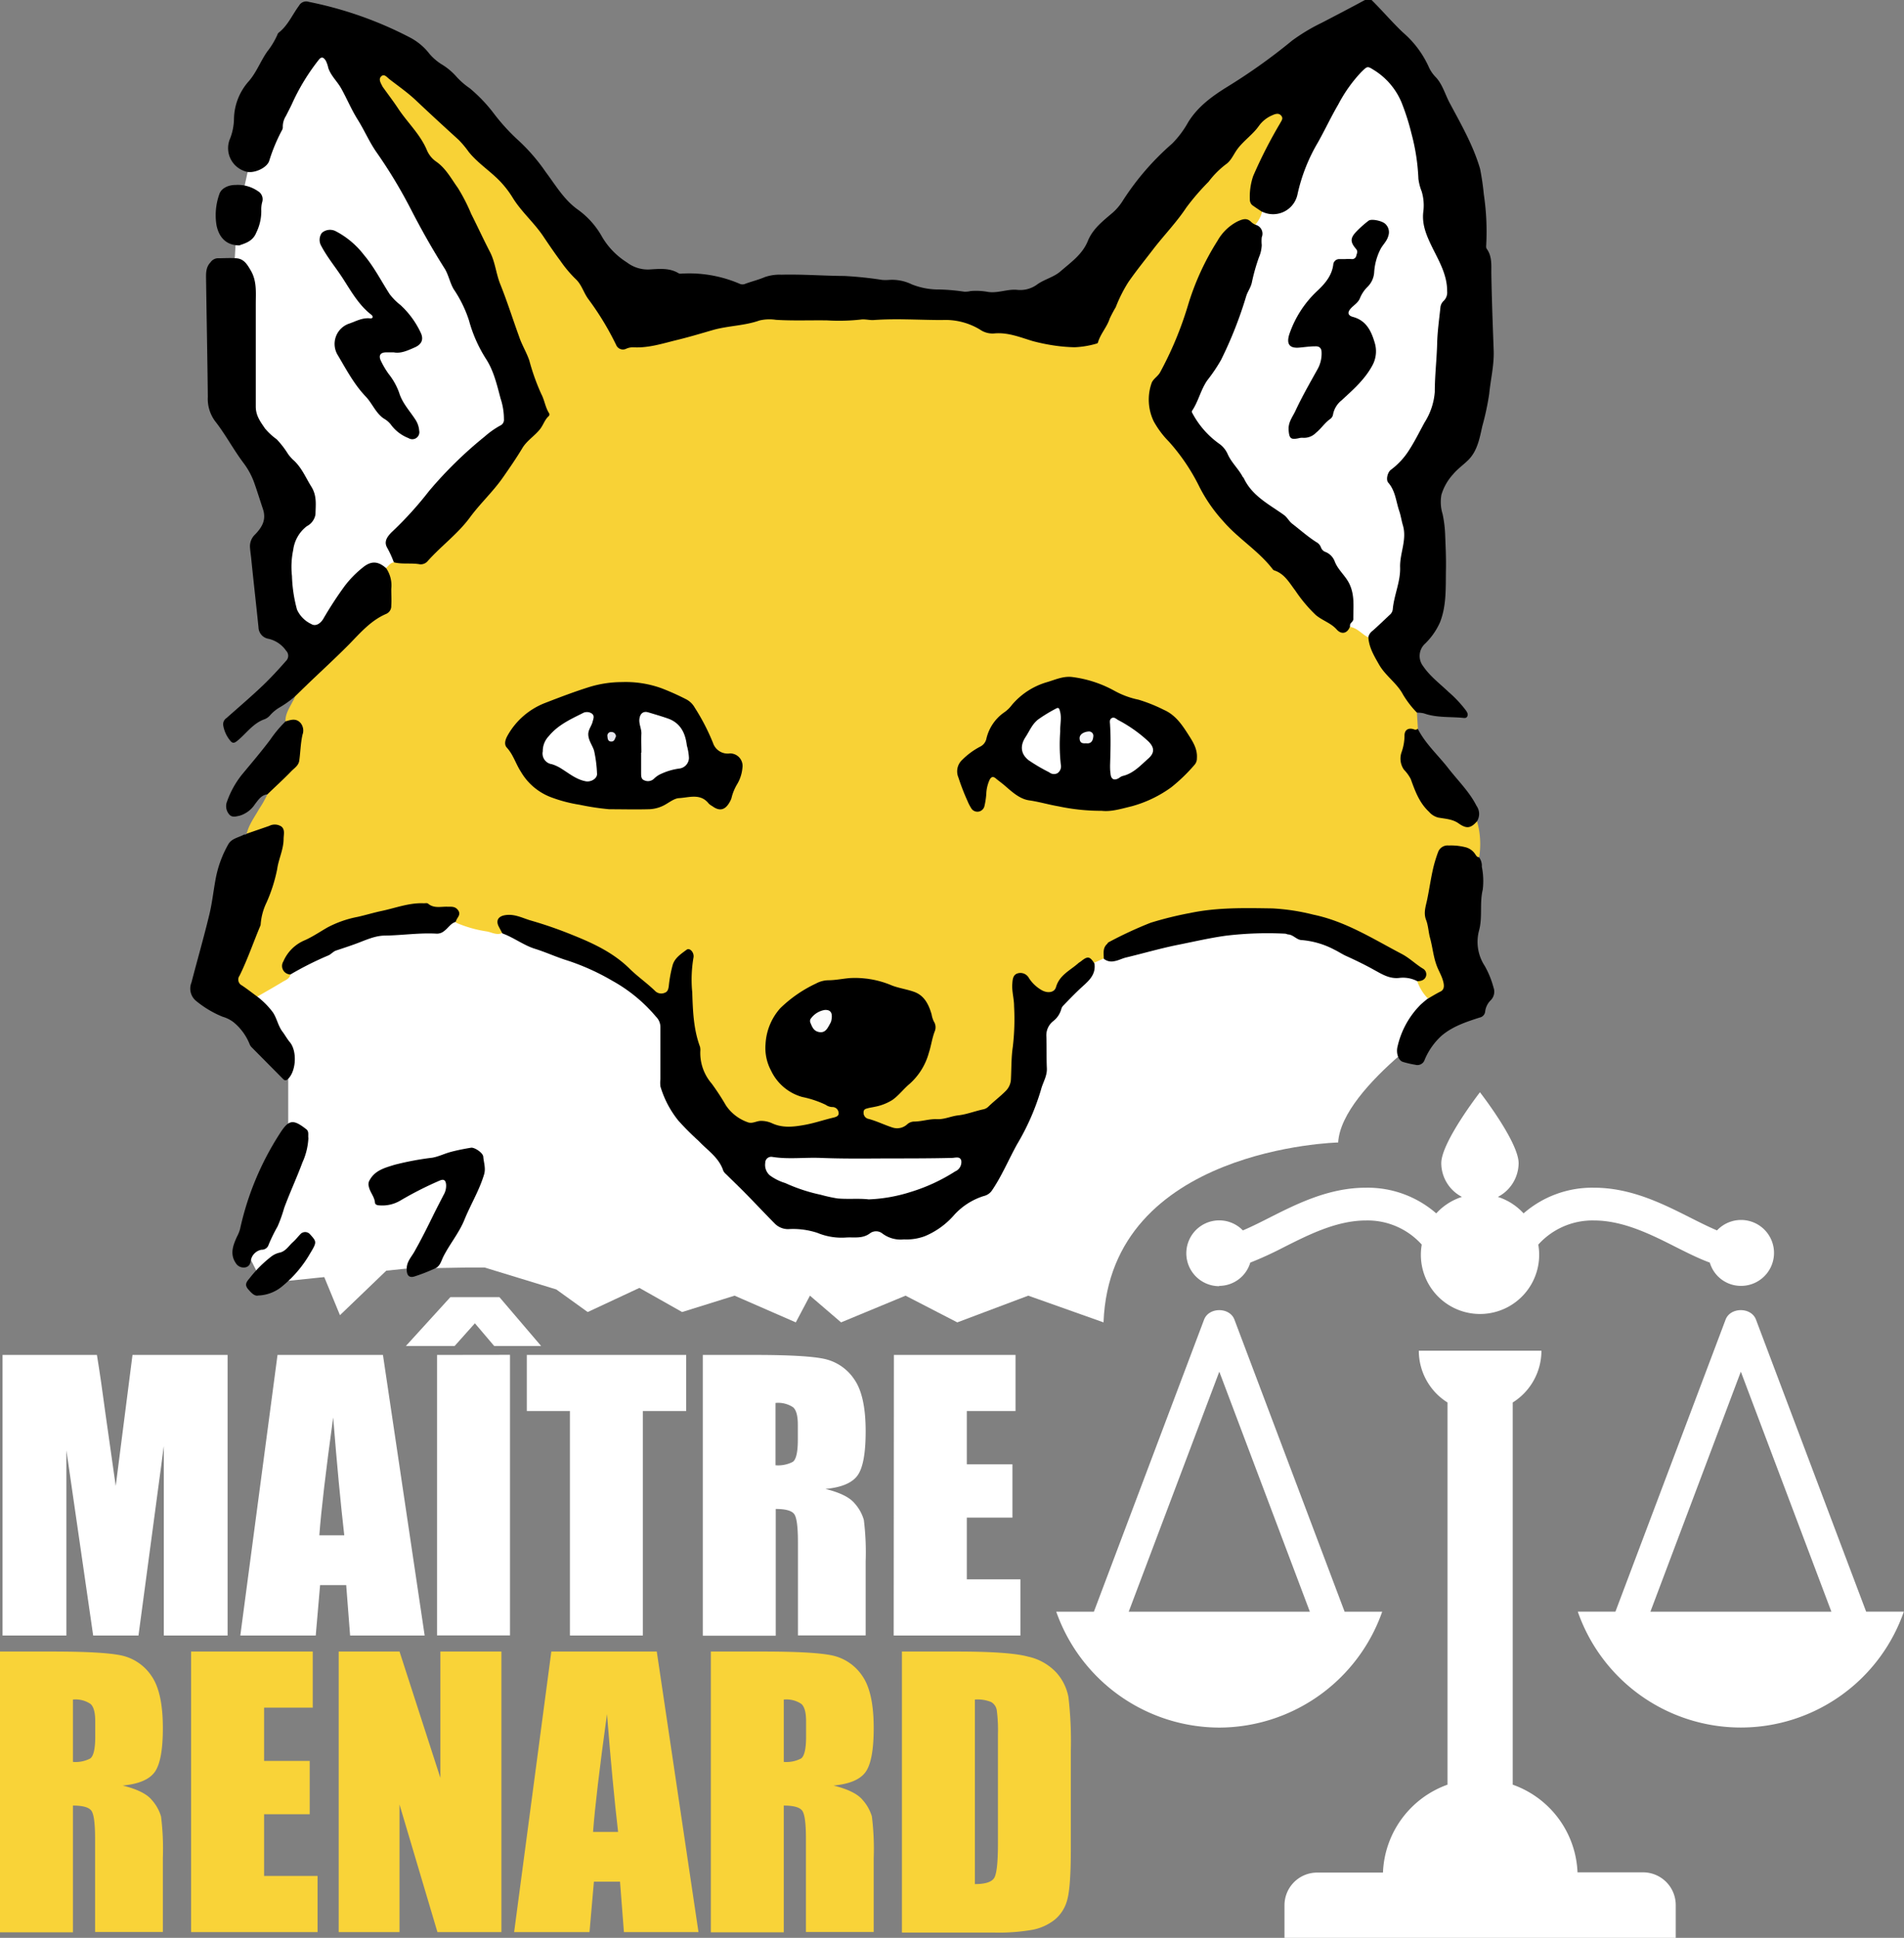 <svg xmlns="http://www.w3.org/2000/svg" viewBox="0 0 375.63 382.21"><rect x="0" y="0" width="375.63" height="382.21" fill="#808080" stroke="none"/><defs><style>.cls-1{fill:#fff;}.cls-2{fill:#f8d236;}.cls-3{fill:#fcfcfc;}.cls-4{fill:#f6f6f8;}.cls-5{fill:#e7e6ed;}.cls-6{fill:#f9d338;}</style></defs><g id="Calque_2" data-name="Calque 2"><g id="Calque_5" data-name="Calque 5"><path class="cls-1" d="M45,196.66l8.29,8.72,3.57,7.42v13.56l-3.57,9.3L51,243.05l-1.51,5.43,2.35,4.66,28.43-2.94L92,250h3.61l14.13,4.32,6.2,4.46,10.2-4.76,8.43,4.76,10.35-3.23L157,260.82l2.79-5.27,6.14,5.27,12.72-5.27,10.21,5.27,14-5.27,14.85,5.27C219,226.36,264,225.34,264,225.34c.65-11.23,24-26.15,24-26.15l-15.32-36.55L68.35,170.35Z"/></g><g id="Calque_6" data-name="Calque 6"><polyline class="cls-1" points="60.11 242.52 67.07 259.4 84.64 242.52 60.11 242.52"/></g><g id="Calque_0_Image" data-name="Calque 0 Image"><polygon class="cls-1" points="55.35 13.26 49.65 30.35 46.76 43.39 45.81 59.63 47.88 73.47 46.76 78.69 53.33 92.3 54.18 98.7 55.35 107.05 53.33 115.22 55.35 123.17 59.85 129.06 69.61 122.71 86.18 103.65 99.58 86.61 104.11 80.96 97.07 63.48 87.31 41.02 69.39 14.86 63.09 8.34 55.69 10.84 55.35 13.26"/><path d="M77.7,110.91a20.38,20.38,0,0,0-1.24-2.74c-.7-1.13-.41-2.09,1.09-3.47a70.56,70.56,0,0,0,7.1-7.86,80.42,80.42,0,0,1,11-10.76,16.77,16.77,0,0,1,3.16-2.21,1.22,1.22,0,0,0,.61-1.18,13,13,0,0,0-.67-4.11c-.71-2.67-1.33-5.39-2.83-7.73a27.48,27.48,0,0,1-3.4-7.66,24.38,24.38,0,0,0-3-6.13c-.74-1.23-1-2.75-1.74-4-2.4-3.78-4.6-7.68-6.65-11.65A96.73,96.73,0,0,0,74.3,30.06c-1.41-2-2.39-4.32-3.71-6.43s-2.14-4.16-3.29-6.21c-.77-1.37-2-2.45-2.53-4A6.18,6.18,0,0,0,64.29,12c-.52-.81-.9-.87-1.47-.12a41.71,41.71,0,0,0-5,8.13c-.44,1-.94,1.92-1.42,2.88A3.9,3.9,0,0,0,55.79,25a1.12,1.12,0,0,1-.13.62,34.41,34.41,0,0,0-2.54,6.08c-.46,1.5-3.24,2.66-4.72,2.1a4.78,4.78,0,0,1-3-6.49,11.22,11.22,0,0,0,.76-3.79A11.44,11.44,0,0,1,49.1,16c1.54-1.79,2.33-4,3.63-5.84a15.47,15.47,0,0,0,2-3.32A.76.76,0,0,1,55,6.43C56.82,5,57.67,2.89,59,1.11A1.61,1.61,0,0,1,60.93.37a74.65,74.65,0,0,1,19.9,7,11.74,11.74,0,0,1,3.94,3.3,10.53,10.53,0,0,0,2.56,2.14,12.46,12.46,0,0,1,2.76,2.36,14.75,14.75,0,0,0,2.6,2.25,30.39,30.39,0,0,1,4.84,5.1,39.52,39.52,0,0,0,4.84,5.26,36.68,36.68,0,0,1,5.3,6.16c1.94,2.58,3.58,5.43,6.27,7.36a16.4,16.4,0,0,1,4.86,5.45,14.82,14.82,0,0,0,4.87,5,6.8,6.8,0,0,0,4.44,1.4c1.95-.12,4-.35,5.79.76a.93.93,0,0,0,.53.06,25.17,25.17,0,0,1,11.49,2,1.35,1.35,0,0,0,1.13,0c1.27-.47,2.59-.78,3.84-1.32a8.9,8.9,0,0,1,3.29-.47c4.13-.11,8.25.23,12.38.25a73.44,73.44,0,0,1,7.49.78,9.41,9.41,0,0,0,1.3,0,8.91,8.91,0,0,1,4.56.89,14.29,14.29,0,0,0,5.45,1,39.54,39.54,0,0,1,4.84.43,4.31,4.31,0,0,0,1.27-.12,13,13,0,0,1,3.46.17c1.95.29,3.84-.6,5.75-.41a5.62,5.62,0,0,0,4-1.11c1.43-1,3.2-1.38,4.55-2.55,2.05-1.78,4.32-3.33,5.39-6,1-2.43,3-3.94,4.93-5.59a10.6,10.6,0,0,0,2-2.4,52.51,52.51,0,0,1,9.69-11.19,19.18,19.18,0,0,0,3.17-4.23c1.86-3,4.55-5,7.51-6.85a114.3,114.3,0,0,0,13-9.25,37.33,37.33,0,0,1,5.89-3.53C263.63,3,266.47,1.53,269.28,0h1.31c2.1,2.07,4,4.32,6.15,6.37a19.56,19.56,0,0,1,5.18,6.94,7,7,0,0,0,1.42,2c1.29,1.45,1.77,3.34,2.66,5,2.25,4.21,4.65,8.37,6,13a50.39,50.39,0,0,1,.73,5,49.52,49.52,0,0,1,.49,9.74c0,.32-.09.74.07,1,1.13,1.53.9,3.33.93,5,.08,5,.28,10.07.46,15.1.1,2.86-.6,5.67-.88,8.5a52.16,52.16,0,0,1-1.36,6.39c-.52,2.29-.93,4.81-2.72,6.64-1,1-2.18,1.8-3.08,2.9a10.43,10.43,0,0,0-2.27,4,8,8,0,0,0,.23,3.8,23.64,23.64,0,0,1,.51,4.18c.09,2.28.2,4.58.15,6.85-.06,3.46.14,7-1.17,10.33a13.53,13.53,0,0,1-2.94,4.21,3.28,3.28,0,0,0-.38,4.45c1.36,2,3.27,3.42,5,5.07a23.85,23.85,0,0,1,3.41,3.62c.25.37.51.73.3,1.19s-.7.32-1.06.29c-2.51-.22-5.07,0-7.5-.87a5.84,5.84,0,0,0-1.4-.14,7.06,7.06,0,0,1-2.38-2.48,50.29,50.29,0,0,0-4.17-5.25c-1.73-2.08-3.21-4.38-3.3-7.26.22-1.29,1.42-1.77,2.17-2.63a10.22,10.22,0,0,1,1.28-1.17,4,4,0,0,0,1.55-3.21,6.86,6.86,0,0,1,.42-1.79c.79-2.92.65-6,1.33-8.89.84-3.59-.76-6.75-1.54-10.05a7.61,7.61,0,0,0-1.17-2.56,2.2,2.2,0,0,1,.59-3.05,17.43,17.43,0,0,0,4.23-5c.84-1.6,1.73-3.18,2.55-4.8a13.26,13.26,0,0,0,1.64-6.68c-.14-3.16.55-6.27.59-9.42A29.33,29.33,0,0,1,283.8,61a2.93,2.93,0,0,1,.44-1.43c1.46-1.74,1-3.66.31-5.44a56.48,56.48,0,0,0-3.63-7.91,3.36,3.36,0,0,1-.38-1.9,24,24,0,0,0-.85-8.07,17.68,17.68,0,0,1-.58-4.3c-.25-3.9-1.55-7.53-2.78-11.15a13.12,13.12,0,0,0-6.09-7.14c-.57-.32-.84,0-1.2.34a31.67,31.67,0,0,0-5.25,7.42c-1.8,3.23-3.31,6.61-5.11,9.84a24.35,24.35,0,0,0-2.27,6.67,5.56,5.56,0,0,1-4,4.52,5.23,5.23,0,0,1-3.39-.4c-.1,0-.18-.13-.28-.17-2.44-1-2.59-2.91-2.29-5.11a11.22,11.22,0,0,1,1.16-3.71c1.54-2.93,2.93-5.93,4.63-8.76.24-.4.61-.82.19-1.28s-.87-.16-1.31,0a5.16,5.16,0,0,0-2.49,2c-1.12,1.65-2.89,2.75-4.07,4.37-.28.38-.61.72-.86,1.12a9.71,9.71,0,0,1-2.53,2.81A12.69,12.69,0,0,0,238.69,36q-2,2.5-4.22,4.84a3.9,3.9,0,0,0-.52.69A21.25,21.25,0,0,1,231,45.25c-1.56,1.58-2.61,3.59-4.12,5.2a42.82,42.82,0,0,0-5.13,7.13c-.5.82-.66,1.77-1.11,2.59-1.29,2.39-2.42,4.86-3.82,7.2a1.75,1.75,0,0,1-1,.76,14.73,14.73,0,0,1-6.46.47,31.25,31.25,0,0,1-8.66-2,9.17,9.17,0,0,0-4-.52,6.88,6.88,0,0,1-4-1.08,12,12,0,0,0-6.15-1.53,50.79,50.79,0,0,1-8.36-.39,2.66,2.66,0,0,0-1,.08,10.36,10.36,0,0,1-1.83.27c-3.32-.11-6.65,0-10,0-1.19,0-2.38.11-3.58.1-3.4-.05-6.81,0-10.22-.07-1.65,0-3.12.64-4.7.8-5.08.5-9.89,2.16-14.78,3.46a19.16,19.16,0,0,1-6.3,1,5.23,5.23,0,0,0-2.14.28,1.71,1.71,0,0,1-2.36-1c-1.69-3.21-3.83-6.16-5.66-9.27-1.73-2.94-4.17-5.26-6-8.08a50.9,50.9,0,0,0-5.8-7.74c-2-2.11-3.26-4.79-5.32-6.86a37.37,37.37,0,0,0-3.29-3c-2.2-1.71-3.66-4.13-5.73-5.95s-4-4-6.3-5.66c-1.22-.88-2.12-2.18-3.33-3.12s-2.36-1.8-3.56-2.68c-.24-.18-.56-.47-.87-.2s-.13.61,0,.92a4,4,0,0,0,.68,1.24c2,2.65,3.82,5.47,6,8a15,15,0,0,1,2,3.12A7.89,7.89,0,0,0,86,31.38a26.14,26.14,0,0,1,6.67,9.53c1.22,2.68,2.58,5.28,3.79,8A13.37,13.37,0,0,1,98,53.25c.12,1.26.89,2.36,1.27,3.57,1,3.17,2.18,6.31,3.41,9.41.89,2.25,2,4.41,2.71,6.75.79,2.72,2,5.27,3,7.93a1.79,1.79,0,0,1-.08,1.58,17.85,17.85,0,0,1-3.81,4.71,4.71,4.71,0,0,0-1,1.1c-1.14,1.9-2.5,3.64-3.62,5.55a24.37,24.37,0,0,1-3,3.68c-2.82,3.22-5.21,6.8-8.44,9.66a29.23,29.23,0,0,0-3.42,3.35,3,3,0,0,1-3.06,1,9.47,9.47,0,0,0-2.71-.09A1.41,1.41,0,0,1,77.7,110.91Z"/><path class="cls-2" d="M77.7,110.91c1.69.43,3.43.08,5.14.39a1.79,1.79,0,0,0,1.55-.65c2.68-3,5.93-5.36,8.3-8.57,2-2.73,4.53-5.06,6.47-7.82,1.34-1.92,2.69-3.87,3.9-5.89.9-1.49,2.43-2.39,3.49-3.74.65-.83.92-1.88,1.73-2.58a.49.49,0,0,0,0-.62c-.71-1.15-.86-2.52-1.49-3.71a42.49,42.49,0,0,1-2.36-6.6c-.55-1.63-1.47-3.08-2-4.68-1.26-3.46-2.37-7-3.74-10.4-.84-2.1-1-4.41-2.06-6.41-1.27-2.46-2.44-5-3.68-7.46a35.34,35.34,0,0,0-2.63-5.12C89,35.22,87.94,33.16,86,31.84a5.23,5.23,0,0,1-1.8-2.27c-1.32-3.11-3.8-5.38-5.62-8.12-.94-1.43-2-2.81-3-4.21a1.13,1.13,0,0,1-.12-.18c-.31-.64-.86-1.41-.25-2s1.18.23,1.63.57c1.77,1.37,3.6,2.64,5.23,4.18,2.77,2.62,5.58,5.2,8.4,7.76a19.32,19.32,0,0,1,2,2.39c1.92,2.39,4.61,4,6.61,6.26a19.23,19.23,0,0,1,2,2.67c1.72,2.85,4.29,5,6.14,7.78,1.08,1.6,2.17,3.21,3.33,4.77a24.17,24.17,0,0,0,3,3.58c1.21,1.1,1.58,2.72,2.54,4a56.14,56.14,0,0,1,5.46,9,1.45,1.45,0,0,0,2,.76,3.21,3.21,0,0,1,1.56-.27c2.95.13,5.71-.79,8.52-1.47,2.42-.59,4.81-1.31,7.2-2,3-.81,6.11-.8,9-1.83a8.6,8.6,0,0,1,3.25-.13c3.36.21,6.74.06,10.1.11a39.49,39.49,0,0,0,6.61-.16c.87-.13,1.73.15,2.6.09,4.49-.32,9,0,13.45,0A13.18,13.18,0,0,1,193.33,65a4.33,4.33,0,0,0,2.78.77c2.71-.27,5.15.76,7.65,1.51a38.15,38.15,0,0,0,4.5.91,31.75,31.75,0,0,0,3.76.3,18.07,18.07,0,0,0,4.32-.72c.09,0,.23-.09.25-.16.48-1.74,1.79-3.07,2.33-4.76a24.43,24.43,0,0,1,1.2-2.26,28,28,0,0,1,2.49-4.95c1.53-2.21,3.23-4.3,4.86-6.43,2.14-2.79,4.61-5.31,6.57-8.27a46.83,46.83,0,0,1,4.39-5.09,17.81,17.81,0,0,1,3.4-3.43c1-.66,1.5-1.9,2.2-2.89,1.26-1.76,3.1-2.95,4.32-4.68a6.19,6.19,0,0,1,2.62-2.1c.64-.3,1.31-.51,1.79.06s.05,1-.28,1.62a92.33,92.33,0,0,0-5.25,10.3,12.64,12.64,0,0,0-.65,4.72,1.37,1.37,0,0,0,.68,1.16c.56.4,1.13.77,1.7,1.15a3.12,3.12,0,0,1-1.23,2.76.84.84,0,0,1-.7-.23c-.95-.87-1.85-.62-2.88-.08-2.35,1.25-3.63,3.44-4.86,5.59A63.57,63.57,0,0,0,233.85,63a50.56,50.56,0,0,1-3.91,9.19,24.19,24.19,0,0,1-2.13,3.37c-1.06,1.37-.76,3.16-.62,4.84.22,2.58,1.82,4.38,3.35,6.2a45.18,45.18,0,0,1,7,10.59c1.14,2.55,3.08,4.46,4.94,6.43,2.07,2.19,4.52,4,6.65,6.1s4.51,3.53,6.08,5.94c1,1.49,2.16,2.8,3.22,4.22a10.56,10.56,0,0,0,3.59,2.77,5.81,5.81,0,0,1,1.34.92c1.44,1.38,1.64,1.37,3.06,0a5.19,5.19,0,0,1,3.54,2.13c.12,2,1.12,3.65,2.1,5.37,1.28,2.25,3.53,3.65,4.73,5.92a19.41,19.41,0,0,0,2.75,3.57c.06,1.06.13,2.12.19,3.18-.19.53-.6.41-1,.33-.78-.16-1.26.23-1.25.95a17.12,17.12,0,0,1-.71,3.84,3.34,3.34,0,0,0,.73,3.15,7.67,7.67,0,0,1,1.66,3,13.1,13.1,0,0,0,3.34,5.27,4.5,4.5,0,0,0,2.72.93,7.18,7.18,0,0,1,2.73,1,2.19,2.19,0,0,0,3.05-.15.37.37,0,0,1,.4-.06,16.37,16.37,0,0,1,.43,7c-.54.17-.77-.28-1.07-.57a6,6,0,0,0-5.34-1.45c-.9.13-1.36.89-1.67,1.71a20.54,20.54,0,0,0-.92,3.69c-.44,2.45-1,4.89-1.35,7.36a8.54,8.54,0,0,0,.57,3.3c.32,1.23.55,2.48.8,3.72a21.89,21.89,0,0,0,1.88,5.64,3.71,3.71,0,0,1,.32,1.92,1.25,1.25,0,0,1-.25.92,6,6,0,0,1-3.15,1.65,9.25,9.25,0,0,1-2.07-3.42c0-.2.22-.26.38-.35,1.17-.6,1.26-1.3.24-2.1a39.66,39.66,0,0,0-7.71-4.85c-1.85-.86-3.63-1.82-5.45-2.73a44,44,0,0,0-13.31-3.79,59.6,59.6,0,0,0-11.48-.26,62.9,62.9,0,0,0-8.8,1.14,48.63,48.63,0,0,0-13.86,5.2,2.53,2.53,0,0,0-1.63,2.47,1.23,1.23,0,0,1-.18.83l-2,.9c-.28,0-.44-.24-.62-.41a1.05,1.05,0,0,0-1.56,0c-1.14,1-2.36,1.81-3.56,2.7a4.87,4.87,0,0,0-1.26,1.88c-1,2-2.22,2.27-4,1a13,13,0,0,1-2.22-2.23,1.61,1.61,0,0,0-1.72-.65c-.75.22-.91.91-.94,1.57a13,13,0,0,0,.23,3.35,19.65,19.65,0,0,1,.26,5.3c-.23,3.39-.61,6.77-.73,10.17a3.57,3.57,0,0,1-1,2.46,45.31,45.31,0,0,1-3.57,3.35,2.8,2.8,0,0,1-1.16.57c-2.46.58-4.93,1.18-7.41,1.67-1.78.34-3.6.36-5.39.65a5.29,5.29,0,0,0-2.26.7,3.65,3.65,0,0,1-3.51.3c-1.35-.45-2.6-1.12-4-1.48a1.5,1.5,0,0,1-1.22-1.48c0-.87.63-1.05,1.27-1.24s1.55-.34,2.32-.55a6,6,0,0,0,2.49-1.28c2.67-2.32,5.21-4.74,6.56-8.13.5-1.25.48-2.61,1-3.89,1-2.81-.76-7.09-3.43-8.48a16,16,0,0,0-2.72-.71c-1.49-.47-3-.91-4.44-1.47a11.92,11.92,0,0,0-5.37-.57c-3.5.32-6.94.75-10,2.94-2.21,1.6-4.4,3.16-5.52,5.69a10.49,10.49,0,0,0,2.61,12.49,6.86,6.86,0,0,0,2.82,1.6c1.31.33,2.54.86,3.85,1.15,1.13.24,2.06,1,3.22,1.26a1.18,1.18,0,0,1,.79,1.3,1.2,1.2,0,0,1-1,1.07,35.15,35.15,0,0,1-8.59,1.86,8.34,8.34,0,0,1-3.62-.59,6,6,0,0,0-3.31-.37,5.09,5.09,0,0,1-4.59-1.67c-2.46-2.35-3.82-5.46-5.76-8.16a6.13,6.13,0,0,1-.84-3.12,37.35,37.35,0,0,0-.66-3.83,42.4,42.4,0,0,1-.93-8.41,57.11,57.11,0,0,1,.18-7.4,1,1,0,0,0-.45-1.14c-.49-.26-.79.13-1.16.36-1.75,1.09-2,2.92-2.33,4.7-.1.53-.16,1.07-.24,1.61a1.88,1.88,0,0,1-3.18,1.21c-2-1.86-4.18-3.47-6.17-5.32a26.49,26.49,0,0,0-7.62-4.58,94.67,94.67,0,0,0-11.56-4.14,10.24,10.24,0,0,0-4-.79c-1.15.12-1.51.69-1.13,1.77.18.49.66.89.45,1.5-1.09.52-2.11-.17-3.12-.32A24.38,24.38,0,0,1,90,182c-.06,0-.08-.12-.12-.18-.21-.43.1-.76.21-1.12.27-.83,0-1.35-.86-1.51a10,10,0,0,0-1.73-.06,5.39,5.39,0,0,1-3.06-.51,2.13,2.13,0,0,0-1.07-.14,21.65,21.65,0,0,0-6.08,1q-4,1-8.09,2.06a19.32,19.32,0,0,0-4.56,1.73c-2.06,1.12-4.12,2.27-6.13,3.5a5.64,5.64,0,0,0-2.3,3.06c-.37,1-.09,1.53,1.09,2.38-.17.88-1,1.1-1.58,1.47-1.65,1-3.32,1.94-5,2.91A7.86,7.86,0,0,1,47,194c-.5-.62-.12-1.46.2-2.17a48.25,48.25,0,0,0,2.38-5.48c.59-2,1.54-3.81,1.84-5.89.22-1.54,1.1-2.9,1.61-4.38.77-2.23,1.26-4.53,1.87-6.8a29.59,29.59,0,0,0,.76-4.25c.19-1.59-.37-2.14-2-2-1.41.15-2.56,1-3.9,1.35-.35.09-.72.44-1.08,0,.45-1.81,1.58-3.27,2.46-4.86a21,21,0,0,0,1.63-2.89,12.39,12.39,0,0,1,2.63-3,30.61,30.61,0,0,0,2.6-2.62,3.08,3.08,0,0,0,.8-1.73c.15-1.59.43-3.16.57-4.75.17-1.87-.39-2.37-2.23-2.23-.28,0-.58.11-.83-.1,0-1.49.84-2.66,1.46-3.9a3.38,3.38,0,0,0,.46-1.09,10.71,10.71,0,0,1,2.56-2.89c2.75-2.63,5.6-5.15,8.22-7.93,2-2.16,4.07-4.35,6.89-5.56a1.64,1.64,0,0,0,1-1.43c.32-1.78-.18-3.54-.05-5.31a1.64,1.64,0,0,0-.38-1c-.21-.33-.48-.65-.28-1.09C76.65,111.63,77,111,77.7,110.91Z"/><path d="M99.11,184.1l-.7-1.32c-.66-1.27-.06-2.1,1.33-2.29,1.87-.27,3.44.64,5.09,1.1a81.72,81.72,0,0,1,8.43,2.95c4,1.61,7.88,3.47,11,6.57,1.59,1.56,3.46,2.84,5.06,4.42a1.72,1.72,0,0,0,1.85.27c.57-.2.71-.77.78-1.4a26,26,0,0,1,.74-4c.39-1.44,1.66-2.25,2.77-3.08.62-.46,1.58.57,1.34,1.62a25.85,25.85,0,0,0-.23,6.8c.12,3.61.24,7.25,1.53,10.72a2.65,2.65,0,0,1,.06.85,9.25,9.25,0,0,0,2.25,6.42A47.38,47.38,0,0,1,143.2,218a8.61,8.61,0,0,0,4.42,3.38c.87.28,1.67-.32,2.55-.3a5.22,5.22,0,0,1,2.06.43c2.11,1,4.2.77,6.4.38,2-.35,3.84-1,5.76-1.45.53-.13,1.16-.3,1.05-1a1.21,1.21,0,0,0-1.26-1.09,2.39,2.39,0,0,1-1.29-.45,20.15,20.15,0,0,0-4.63-1.54,9.69,9.69,0,0,1-6.14-5.19,9.45,9.45,0,0,1-1.09-5.26,11.52,11.52,0,0,1,2.9-7.05,25.75,25.75,0,0,1,7.07-4.88,5.27,5.27,0,0,1,2.35-.64c1.46,0,2.88-.31,4.33-.43a18.52,18.52,0,0,1,8.28,1.46c1.43.55,3,.75,4.44,1.28,2,.74,2.84,2.53,3.39,4.42a5.21,5.21,0,0,0,.44,1.4,2.09,2.09,0,0,1,.21,1.87c-.56,1.41-.73,2.91-1.19,4.3a12.65,12.65,0,0,1-3.79,6.13c-1.2,1-2.1,2.25-3.39,3.17a10,10,0,0,1-3.55,1.37c-.41.1-.84.14-1.26.26s-.89.16-.89.85a1.22,1.22,0,0,0,1,1.27c1.61.43,3.1,1.18,4.68,1.69a2.93,2.93,0,0,0,2.92-.62,2.11,2.11,0,0,1,1.35-.55c1.52,0,3-.54,4.51-.47s2.77-.59,4.2-.75c1.68-.19,3.3-.84,5-1.2a2,2,0,0,0,1-.56c1.1-1.06,2.35-2,3.41-3.08a3.45,3.45,0,0,0,1-2.3c.11-2.12.06-4.29.37-6.36a46.55,46.55,0,0,0,.25-8.08c0-1.44-.45-2.85-.35-4.31.06-.86.1-1.79,1-2.1a1.91,1.91,0,0,1,2.29.92,7.35,7.35,0,0,0,2.59,2.42c1.12.59,2.42.46,2.75-.67.69-2.37,2.78-3.26,4.38-4.68.19-.17.42-.28.61-.44,1.25-1,1.7-.94,2.59.5.33,2.34-1.31,3.54-2.75,4.88-1.2,1.12-2.34,2.31-3.48,3.49a1.56,1.56,0,0,0-.33.67,4.53,4.53,0,0,1-1.56,2.3,3.55,3.55,0,0,0-1.37,3c.08,2.1,0,4.21.1,6.31.07,1.56-.79,2.8-1.15,4.2a46.72,46.72,0,0,1-4.68,10.71c-1.72,3.08-3.06,6.37-5.07,9.29a2.7,2.7,0,0,1-1.55,1,13.17,13.17,0,0,0-6,3.92,15.55,15.55,0,0,1-5.63,4,10.3,10.3,0,0,1-4.1.63,6,6,0,0,1-4.26-1.15,2,2,0,0,0-2.45-.05c-1.47,1.11-3.1.74-4.68.83a12.47,12.47,0,0,1-5.69-.91,15.29,15.29,0,0,0-5.77-.74,3.71,3.71,0,0,1-2.7-1.15c-1.92-1.94-3.78-3.93-5.69-5.87-1.27-1.3-2.59-2.55-3.88-3.83a2.1,2.1,0,0,1-.54-.67c-.84-2.6-3.1-4-4.84-5.86a53.91,53.91,0,0,1-4-4,19.57,19.57,0,0,1-3.56-6.77,6,6,0,0,1,0-1.41c0-3.44,0-6.89,0-10.34a2.92,2.92,0,0,0-.87-2,30.58,30.58,0,0,0-8.57-7.06,45.71,45.71,0,0,0-8.83-4c-2.2-.67-4.31-1.66-6.5-2.34S101.33,184.9,99.11,184.1Z"/><path d="M76.19,112.08a6,6,0,0,1,1,4.06c0,1.1.08,2.21,0,3.33a1.66,1.66,0,0,1-1,1.61c-3,1.28-5.08,3.71-7.31,6-2.58,2.6-5.29,5.09-7.94,7.62l-2.72,2.64a20.83,20.83,0,0,1-3.18,2.26A7.84,7.84,0,0,0,53.35,141a2.74,2.74,0,0,1-1.11.84c-2.32.79-3.64,2.84-5.43,4.28-.45.36-.87.62-1.36,0a6.39,6.39,0,0,1-1.42-3.1,1.49,1.49,0,0,1,.66-1.4c2.39-2.12,4.82-4.19,7.13-6.39,1.62-1.55,3.14-3.2,4.62-4.89a1.41,1.41,0,0,0,0-2A5.79,5.79,0,0,0,53,126a2.36,2.36,0,0,1-2-2.26c-.47-4.6-1-9.19-1.46-13.79-.08-.68-.18-1.36-.22-2a3.2,3.2,0,0,1,1-2.53c1.32-1.37,2.27-2.85,1.56-5-.57-1.71-1.1-3.43-1.7-5.13a14.69,14.69,0,0,0-2.16-4c-2-2.66-3.54-5.62-5.6-8.24A7.39,7.39,0,0,1,41,78.28c-.08-7.58-.23-15.17-.34-22.75,0-1.33-.18-2.69.87-3.79a1.86,1.86,0,0,1,1.34-.8c1.23,0,2.46-.09,3.69,0,1.53.07,2.19,1.18,2.9,2.39,1.24,2.1,1,4.35,1,6.61,0,6.75,0,13.5,0,20.25,0,1.79.92,3,1.83,4.33a12.55,12.55,0,0,0,2.29,2.12,17.81,17.81,0,0,1,2.23,2.88,7.9,7.9,0,0,0,1,1.16c1.68,1.46,2.47,3.48,3.61,5.3s.85,3.61.82,5.45a3.19,3.19,0,0,1-1.7,2.35,7,7,0,0,0-2.69,4.67,16.26,16.26,0,0,0-.25,5.15,28.13,28.13,0,0,0,1,6.65,5.79,5.79,0,0,0,2.83,2.84c.77.48,1.72,0,2.33-1A74.79,74.79,0,0,1,68,115.58a20.48,20.48,0,0,1,3.73-3.77C73.34,110.55,74.7,110.74,76.19,112.08Z"/><path d="M48.71,164.42l4.4-1.52a2.37,2.37,0,0,1,2.43.14c.71.62.43,1.52.41,2.4,0,2.11-1,4-1.27,6A31.07,31.07,0,0,1,52.59,178a11.9,11.9,0,0,0-1.16,4.25.87.87,0,0,1-.06.32c-1.38,3.28-2.53,6.66-4.11,9.87a1.29,1.29,0,0,0,.46,1.92c1,.66,2,1.45,3,2.18a15.32,15.32,0,0,1,3.15,3.18c.79,1.22,1,2.67,1.91,3.83.49.66.88,1.39,1.4,2,1.43,1.71,1.28,5.55-.29,7.19-.43.44-.72.44-1.12,0q-3.11-3.14-6.2-6.26a2,2,0,0,1-.37-.65,10.83,10.83,0,0,0-3.12-4.21,6.57,6.57,0,0,0-2.18-1.09,20.17,20.17,0,0,1-5.34-3.22,3.15,3.15,0,0,1-.79-3.51c1.15-4.43,2.42-8.84,3.5-13.29.56-2.27.81-4.62,1.23-6.92a21.83,21.83,0,0,1,2.56-7.1c.65-1.12,2-1.29,3.08-1.88C48.33,164.6,48.57,164.62,48.71,164.42Z"/><path d="M281.63,197c.86-.48,1.68-1,2.57-1.44s.68-1.45.46-2.2c-.29-1-.84-1.89-1.2-2.85-.68-1.78-.83-3.68-1.33-5.51-.32-1.16-.35-2.43-.78-3.54-.59-1.5,0-2.89.25-4.24.42-2.07.71-4.16,1.2-6.21a26.48,26.48,0,0,1,.9-2.91,2,2,0,0,1,2.11-1.34,11.82,11.82,0,0,1,3.41.37,3.25,3.25,0,0,1,1.8,1.32c.2.3.37.63.79.66a2.75,2.75,0,0,1,.53,1.83,14.24,14.24,0,0,1,.18,4.54c-.65,2.69,0,5.44-.74,8.1a8.65,8.65,0,0,0,1.12,6.91,17.83,17.83,0,0,1,1.74,4.26,2.39,2.39,0,0,1-.52,2.51A3.76,3.76,0,0,0,293,199.5a1.35,1.35,0,0,1-1.1,1.2c-2.69.87-5.39,1.75-7.59,3.66a13.42,13.42,0,0,0-3.24,4.65,1.5,1.5,0,0,1-1.84,1,18.92,18.92,0,0,1-2.5-.58c-.89-.32-1.35-1.8-1-3.08a17,17,0,0,1,4.59-8.25C280.76,197.71,281.2,197.34,281.63,197Z"/><path d="M77.7,69.5H76.18c-1.1,0-1.53.58-1.07,1.59a16.25,16.25,0,0,0,1.57,2.67,13,13,0,0,1,2.08,3.74c.61,2,2.06,3.52,3.17,5.23a4.58,4.58,0,0,1,.77,2.21,1.39,1.39,0,0,1-2.11,1.47,7.79,7.79,0,0,1-3.51-2.71,4.75,4.75,0,0,0-1.4-1.17c-1.59-1.12-2.26-3-3.54-4.33-2.29-2.4-3.81-5.3-5.47-8.1A4.23,4.23,0,0,1,69,63.79c1.31-.48,2.53-1.15,4-1,.63.06.68-.38.23-.73-2.39-1.86-3.88-4.47-5.46-6.94-1.43-2.24-3.16-4.28-4.4-6.63a2.35,2.35,0,0,1,.13-2.56,2.45,2.45,0,0,1,2.71-.34,16.8,16.8,0,0,1,5.58,4.68c2,2.36,3.41,5.15,5.08,7.74A11.72,11.72,0,0,0,79,60.16a17.36,17.36,0,0,1,4,5.46c.64,1.33.18,2.31-1.19,2.91S79.07,69.77,77.7,69.5Z"/><path d="M217.76,189.1c0-1-.26-2.09.65-2.91.11-.1.13-.27.33-.36A78.64,78.64,0,0,1,227,182a69.23,69.23,0,0,1,7.73-1.91c5.41-1.14,10.85-1,16.3-.92a41.67,41.67,0,0,1,8.06,1.23c6.39,1.32,11.8,4.79,17.45,7.75,1.51.79,2.72,2,4.15,2.88a1.29,1.29,0,0,1,.65,1.49c-.26.81-1,1-1.74,1a6.09,6.09,0,0,0-3.47-.65c-2,.26-3.54-.76-5.11-1.61-1.79-1-3.62-1.88-5.47-2.72-.79-.36-1.49-.84-2.26-1.21a16.69,16.69,0,0,0-6.43-1.91c-1,0-1.65-1-2.65-1.11-.24,0-.48-.16-.73-.16a69.07,69.07,0,0,0-11.6.4c-3.21.44-6.39,1.19-9.57,1.82-3.42.69-6.76,1.67-10.15,2.48-.79.19-1.52.6-2.34.73A2.4,2.4,0,0,1,217.76,189.1Z"/><path d="M80.24,250.2c0-1.4,1-2.36,1.58-3.45,1.37-2.42,2.6-4.91,3.82-7.4.61-1.22,1.24-2.43,1.86-3.64a3.56,3.56,0,0,0,.51-2.05c-.08-.89-.45-1.16-1.26-.81a69.12,69.12,0,0,0-7.68,3.89,7,7,0,0,1-4.23,1c-.41,0-.83-.16-.86-.51-.09-1.2-1-2.07-1.22-3.21a1.54,1.54,0,0,1,.18-1.28c1.07-1.93,3-2.41,4.89-3a57,57,0,0,1,7.46-1.4c1.24-.22,2.41-.81,3.64-1.14s2.64-.61,4-.83c.67-.11,2.35,1,2.41,1.76.09,1.16.53,2.29.16,3.52-.94,3.14-2.66,5.93-3.88,8.94-1.07,2.62-2.9,4.77-4.16,7.27-.42.84-.62,1.89-1.62,2.31a35.09,35.09,0,0,1-4.16,1.62C80.64,252.07,80.2,251.46,80.24,250.2Z"/><path d="M60.84,224.5a13.23,13.23,0,0,1-1.18,4.79c-1.11,3-2.51,6-3.61,9a27.93,27.93,0,0,1-1.28,3.59A32.3,32.3,0,0,0,53,245.49a1.4,1.4,0,0,1-1.42,1,2.65,2.65,0,0,0-2.08,2c-.08.8-.39,1.39-1.22,1.5a1.82,1.82,0,0,1-1.8-.92c-1.16-1.76-.49-3.47.26-5.13a7.52,7.52,0,0,0,.61-1.49,57.25,57.25,0,0,1,7.81-18.81c1.82-2.87,2.66-2.95,5.3-.89C61,223.22,60.74,223.86,60.84,224.5Z"/><path d="M57.3,192.2a1.68,1.68,0,0,1-1.4-2.57,7.9,7.9,0,0,1,4.28-4.2c1.52-.69,2.93-1.64,4.38-2.48a21.18,21.18,0,0,1,6-2.11c1.61-.36,3.17-.84,4.78-1.18,2.74-.58,5.4-1.63,8.26-1.5.29,0,.67-.08.85.07,1.18,1,2.57.55,3.86.61.81,0,1.56-.08,2.1.74s-.15,1.32-.4,1.95l-.12.3c-1,.3-1.47,1.24-2.27,1.8a2.17,2.17,0,0,1-1.47.52c-3.41-.2-6.79.33-10.19.38-2,0-3.89.93-5.8,1.63-1.26.46-2.57.89-3.86,1.32-.63.22-1,.78-1.61,1A64.3,64.3,0,0,0,57.3,192.2Z"/><path d="M291.38,162c-1.25,1.42-2.09,1.49-3.65.38-1.18-.83-2.62-.88-4-1.13a3.56,3.56,0,0,1-1.82-1.15c-1.92-1.78-2.75-4.13-3.6-6.47a8,8,0,0,0-1.33-1.82,3.81,3.81,0,0,1-.46-3.48,10.08,10.08,0,0,0,.57-3.14c-.05-1.23.75-1.73,1.91-1.32a.58.58,0,0,0,.69-.15c1.53,3,4,5.19,6,7.76s4.19,4.66,5.61,7.47A2.73,2.73,0,0,1,291.38,162Z"/><path d="M56.34,142.28c1.06-.31,2.09-.69,3,.37a2.36,2.36,0,0,1,.34,2.26c-.38,1.69-.4,3.41-.64,5.11-.14,1-1,1.49-1.61,2.13-1.5,1.56-3.11,3-4.67,4.52-1.2.14-1.76,1.05-2.43,1.9a5.54,5.54,0,0,1-3,2.3c-.66.14-1.44.41-2-.12a2.49,2.49,0,0,1-.52-2.72,18.13,18.13,0,0,1,2.93-5.26c1.89-2.28,3.82-4.54,5.6-6.91A23.41,23.41,0,0,1,56.34,142.28Z"/><path d="M47.21,48.4c-2.49,0-4-1.48-4.5-4a12.33,12.33,0,0,1,.55-6.07c.37-1.23,1.84-1.86,3.19-1.85a7,7,0,0,1,4.48,1.25,1.84,1.84,0,0,1,.8,2.12,5.57,5.57,0,0,0-.18,1.71,9.57,9.57,0,0,1-1,4.34C49.87,47.62,48.31,48,47.21,48.4Z"/><path d="M50.94,255.52c-.61.16-1.22-.36-1.77-1-.84-.88-.82-1.39,0-2.32a24.21,24.21,0,0,1,4.34-4.36,4.26,4.26,0,0,1,1.62-.77c1.21-.23,1.82-1.34,2.67-2.09.53-.48,1-1.07,1.48-1.58a1.28,1.28,0,0,1,1.89.05c1.3,1.46,1.39,1.51,0,3.79a23.31,23.31,0,0,1-5.3,6.3A7.82,7.82,0,0,1,50.94,255.52Z"/><path class="cls-1" d="M269.94,125.72c-1.23-.6-2.1-1.83-3.55-2.06-.25-.14-.2-.34-.12-.56a9.58,9.58,0,0,0-1.15-9.07,29.16,29.16,0,0,1-2.28-3.43,1,1,0,0,0-.31-.45c-1.45-.86-2.26-2.39-3.62-3.36a45,45,0,0,1-5.19-4.28c-1.28-1.23-2.9-2.14-4.31-3.29a28,28,0,0,0-2.85-2.35,2.67,2.67,0,0,1-.86-1.23,16.28,16.28,0,0,0-2.5-3.81,4.07,4.07,0,0,1-.69-1.1A9.24,9.24,0,0,0,240,87.55c-1.88-1.66-3.82-3.34-4.85-5.76-.25-.58,0-1,.18-1.42,1.28-3.72,3.82-6.73,5.64-10.14a55.58,55.58,0,0,0,3.8-9.47,31.13,31.13,0,0,1,1.49-4,21.07,21.07,0,0,0,1.35-4.23,10.83,10.83,0,0,1,.76-2.59,4.47,4.47,0,0,0,.18-1.93,6.31,6.31,0,0,1,.08-1.3,1.55,1.55,0,0,0-.68-2,.45.45,0,0,1-.25-.45A6.27,6.27,0,0,0,249,41.75a4.92,4.92,0,0,0,7-3.53,34.64,34.64,0,0,1,4-10.12c1.38-2.45,2.56-5,4-7.46a28.65,28.65,0,0,1,4.52-6.39c1.34-1.31,1.21-1.26,2.84-.24a13.74,13.74,0,0,1,5.16,6.24,46.42,46.42,0,0,1,1.94,6.09,40.7,40.7,0,0,1,1.37,8.92,10,10,0,0,0,.64,2.48,9.56,9.56,0,0,1,.32,4.07c-.29,2.58.68,4.73,1.78,7,1.35,2.73,2.95,5.43,2.93,8.65a2.3,2.3,0,0,1-.67,1.87,2,2,0,0,0-.66,1.32c-.24,2.33-.58,4.66-.64,7-.08,3.22-.47,6.42-.47,9.65a13.06,13.06,0,0,1-2,6c-1,1.82-1.89,3.64-3,5.37a14.48,14.48,0,0,1-3.67,4c-.63.46-1,1.91-.53,2.5,1.44,1.62,1.54,3.72,2.19,5.62.31.91.44,1.87.71,2.79.86,2.85-.63,5.55-.54,8.33s-1.17,5.4-1.44,8.15a1.64,1.64,0,0,1-.53,1.14c-1.16,1.08-2.3,2.2-3.49,3.24A2.1,2.1,0,0,0,269.94,125.72Z"/><path d="M247.68,44.33a1.81,1.81,0,0,1,1.24,2.47,7.68,7.68,0,0,0,0,1.52,6.55,6.55,0,0,1-.52,2.35,37.49,37.49,0,0,0-1.44,5.1c-.23,1-.83,1.73-1.11,2.67A80,80,0,0,1,240.89,71a32.6,32.6,0,0,1-2.7,4c-1.31,1.87-1.75,4.15-3,6a.37.37,0,0,0,0,.4,17.5,17.5,0,0,0,5.49,6.23,5,5,0,0,1,1.55,2c.74,1.63,2.09,2.83,2.92,4.39,0,.1.17.15.21.25,1.63,3.53,5,5.2,7.93,7.29.68.49,1,1.23,1.62,1.72,1.59,1.22,3.09,2.57,4.79,3.65a1.92,1.92,0,0,1,.89,1,1.52,1.52,0,0,0,.76.88,3.24,3.24,0,0,1,2,2c.64,1.59,2,2.67,2.78,4.18,1.19,2.31.84,4.7.86,7.1,0,.61-.79.78-.64,1.41-.45,1.41-1.66,1.76-2.64.66-1.16-1.31-2.86-1.77-4.15-2.88a28.49,28.49,0,0,1-4-4.77c-1.17-1.53-2.13-3.35-4.16-4a.7.7,0,0,1-.33-.26c-2.78-3.62-6.78-6-9.73-9.43a30.37,30.37,0,0,1-4.72-6.81,39.34,39.34,0,0,0-6-8.89,18.28,18.28,0,0,1-3-4,9.88,9.88,0,0,1-.44-7.53c.3-.87,1.24-1.32,1.7-2.17a69.42,69.42,0,0,0,5.45-13.07,51.35,51.35,0,0,1,5.86-12.85,9.57,9.57,0,0,1,4-3.85c1-.44,1.79-.73,2.65.13A3,3,0,0,0,247.68,44.33Z"/><path d="M217.36,159.92a40.65,40.65,0,0,1-8.52-.88c-1.94-.33-3.83-.9-5.79-1.18s-3.49-1.77-5-3.06c-.53-.44-1.09-.84-1.61-1.28s-.92-.32-1.23.34a7.25,7.25,0,0,0-.63,2.72,15.29,15.29,0,0,1-.37,2.44,1.43,1.43,0,0,1-2.51.53,9,9,0,0,1-.81-1.53,44.16,44.16,0,0,1-1.81-4.67,3.08,3.08,0,0,1,.75-3.48,14.5,14.5,0,0,1,3.59-2.63,2.26,2.26,0,0,0,1.17-1.5,8.72,8.72,0,0,1,3.59-5.28,6.59,6.59,0,0,0,1.46-1.43,14.26,14.26,0,0,1,7-4.51c1.59-.48,3.08-1.17,4.8-1a23.19,23.19,0,0,1,8.46,2.75A16.69,16.69,0,0,0,224.6,138a31,31,0,0,1,5,2c2.29,1,3.57,2.91,4.84,4.89.92,1.44,1.83,2.85,1.69,4.67a1.85,1.85,0,0,1-.47,1.29,33.4,33.4,0,0,1-4.57,4.42,24,24,0,0,1-7.8,3.75C221.22,159.52,219.22,160.14,217.36,159.92Z"/><path d="M146.47,151.45a7.57,7.57,0,0,1-1,3.15,9.8,9.8,0,0,0-1.17,2.85,3.88,3.88,0,0,1-.36.77c-.89,1.59-2,1.83-3.43.77a3.08,3.08,0,0,1-.7-.51c-1.63-2.07-3.89-1.16-5.86-1.06-.93.05-1.93.86-2.87,1.37a6.88,6.88,0,0,1-3.15.82c-2.58.07-5.16,0-7.73,0a49.69,49.69,0,0,1-5.83-.88,28.52,28.52,0,0,1-5.62-1.47,11.66,11.66,0,0,1-6-5.07c-1-1.53-1.48-3.34-2.76-4.73-.62-.68-.27-1.66.17-2.43a14.46,14.46,0,0,1,7.4-6.39c2.92-1.13,5.85-2.25,8.84-3.18a22.17,22.17,0,0,1,6.35-.93,20.79,20.79,0,0,1,7.79,1.23,49.5,49.5,0,0,1,4.92,2.21,4.09,4.09,0,0,1,1.59,1.58,41.7,41.7,0,0,1,3.62,7,3.05,3.05,0,0,0,3.35,2.05A2.47,2.47,0,0,1,146.47,151.45Z"/><path class="cls-1" d="M171.38,236.56c-1.85-.23-4,0-6.13-.18a30.53,30.53,0,0,1-3.33-.73,33.45,33.45,0,0,1-7-2.31,10,10,0,0,1-3.06-1.53,2.73,2.73,0,0,1-.89-2.44,1.18,1.18,0,0,1,1.39-1.19c3.18.51,6.37.07,9.56.2,4.48.18,9,.12,13.47.1,4.12,0,8.26,0,12.39-.1.66,0,1.65-.4,1.87.57a2,2,0,0,1-1.21,2.09,35.32,35.32,0,0,1-8.82,4.07A31.11,31.11,0,0,1,171.38,236.56Z"/><path class="cls-3" d="M162.73,199.2c1.44-.08,1.53,1,1.25,2.21a3.18,3.18,0,0,1-.32.67c-.44.81-.88,1.66-2,1.49s-1.43-1-1.77-1.83a.88.88,0,0,1,0-.73A4.21,4.21,0,0,1,162.73,199.2Z"/><path d="M265.43,51.1a9.59,9.59,0,0,1,1.2,0,.83.83,0,0,0,.95-.7c.12-.41.35-.85-.06-1.31-1.13-1.31-1.17-2.1,0-3.34A21.28,21.28,0,0,1,270,43.53c.53-.42,2.69,0,3.33.66a2.22,2.22,0,0,1,.56,2.35c-.3,1.11-1.16,1.78-1.62,2.76a11.67,11.67,0,0,0-1.16,4.31,4.42,4.42,0,0,1-1.35,3,6.62,6.62,0,0,0-1.47,2.22c-.33.83-1.13,1.31-1.73,1.93-.76.8-.72,1.46.36,1.75,2.65.71,3.62,2.83,4.28,5.06a5.8,5.8,0,0,1-.4,4.41c-1.5,2.84-3.86,4.89-6.15,7A4.67,4.67,0,0,0,263,81.67a1.36,1.36,0,0,1-.52.93c-1.11.77-1.82,1.92-2.85,2.75a3.27,3.27,0,0,1-2.54,1,2.52,2.52,0,0,0-.86.08c-1.58.34-1.87.05-2-1.55s.78-2.64,1.35-3.87c1.3-2.79,2.83-5.45,4.32-8.13a6.29,6.29,0,0,0,.83-3.33c0-.92-.46-1.28-1.26-1.24-1.05,0-2.09.16-3.13.25-1.93.18-2.57-.69-2-2.56a20.88,20.88,0,0,1,5.62-8.7c1.48-1.4,2.84-3,3.08-5.19a1.17,1.17,0,0,1,1.25-1h1.19Z"/><path class="cls-1" d="M209.17,144.2a36.17,36.17,0,0,0,.11,6.58,1.63,1.63,0,0,1-.66,1.72,1.47,1.47,0,0,1-1.62-.17,35.29,35.29,0,0,1-4.06-2.38c-1.6-1.25-1.72-2.9-.62-4.57.78-1.19,1.3-2.54,2.47-3.46a29.42,29.42,0,0,1,3.56-2.17c.61-.35.67.2.77.55C209.48,141.59,209.12,142.9,209.17,144.2Z"/><path class="cls-1" d="M219,150.93c.08-2.63.17-5.26,0-7.89,0-.49-.2-1.08.3-1.39s.91.15,1.28.36a27.47,27.47,0,0,1,6,4.24c1.18,1.18,1.23,2.23,0,3.33-1.55,1.37-3,3-5.13,3.48a2.13,2.13,0,0,0-.65.37c-1,.62-1.64.27-1.71-.88C219,152,219,151.47,219,150.93Z"/><path class="cls-4" d="M214.25,146.6c-.73.06-1.21-.06-1.26-.95s1-1.33,1.76-1.37a.85.85,0,0,1,.94,1C215.61,146.2,215.19,146.74,214.25,146.6Z"/><path class="cls-1" d="M126.54,148.45c0-1.27-.06-2.54,0-3.8,0-1-.52-1.87-.39-2.87s.72-1.6,1.78-1.27c1.26.38,2.53.75,3.77,1.18,2.55.87,3.52,2.91,3.81,5.37a10.47,10.47,0,0,1,.41,2.44,2.16,2.16,0,0,1-1.94,2.09,12.3,12.3,0,0,0-3.46,1,4.67,4.67,0,0,0-1.5,1,1.7,1.7,0,0,1-1.9.32c-.63-.21-.63-.83-.64-1.36,0-1.38,0-2.76,0-4.13Z"/><path class="cls-1" d="M107.08,148.18a4.23,4.23,0,0,1,1.2-3c1.78-2.17,4.23-3.29,6.64-4.5a1.72,1.72,0,0,1,1.84.06c.59.45.31,1,.14,1.66-.23.87-.89,1.54-.84,2.53.06,1.18.81,2.06,1.14,3.12a25.11,25.11,0,0,1,.58,4.46c.14,1-1.15,1.78-2.21,1.59-1.86-.34-3.28-1.54-4.81-2.49a7.41,7.41,0,0,0-1.92-.89A2.12,2.12,0,0,1,107.08,148.18Z"/><path class="cls-5" d="M121.52,145.26c-.23.39-.25,1-.91,1s-.73-.5-.77-1a.73.73,0,0,1,.83-.88A.88.88,0,0,1,121.52,145.26Z"/></g><g id="ASPAS_Image" data-name="ASPAS Image"><path class="cls-1" d="M330.6,375.77v6.44H253.41v-6.44a6.44,6.44,0,0,1,6.43-6.43h13A19.2,19.2,0,0,1,285.57,352V276.62a12.06,12.06,0,0,1-5.66-10.21H304.1a12.06,12.06,0,0,1-5.66,10.21V352a19.18,19.18,0,0,1,12.78,17.29h12.95A6.46,6.46,0,0,1,330.6,375.77Zm45-57.9a34.06,34.06,0,0,1-64.33,0h7.43l21.73-57.59c.94-2.5,5.07-2.5,6,0l21.73,57.59Zm-14.3,0-17.86-47.33L325.6,317.88h35.73ZM240.55,253.62a6.42,6.42,0,0,0,6.11-4.59,71.25,71.25,0,0,0,6.55-3c4.92-2.48,10.49-5.31,16.28-5.31a14.37,14.37,0,0,1,11,4.76,11.52,11.52,0,0,0-.17,1.68,11.67,11.67,0,1,0,23.16-1.68,14.39,14.39,0,0,1,11-4.76c5.79,0,11.37,2.82,16.28,5.31,2.25,1.13,4.43,2.22,6.56,3a6.39,6.39,0,0,0,6.11,4.59,6.5,6.5,0,1,0-4.69-10.94c-1.59-.67-3.31-1.53-5.08-2.42-5.56-2.81-11.85-6-19.18-6a20.59,20.59,0,0,0-13.9,5.06,11.71,11.71,0,0,0-5.07-3.25,7.56,7.56,0,0,0,4.09-6.64c0-4.21-7.63-14-7.63-14s-7.63,9.84-7.63,14a7.54,7.54,0,0,0,4.08,6.64,11.68,11.68,0,0,0-5.07,3.25,20.59,20.59,0,0,0-13.9-5.06c-7.32,0-13.63,3.19-19.19,6-1.76.9-3.48,1.75-5.06,2.42a6.49,6.49,0,1,0-4.69,11Zm0,87.12a34.2,34.2,0,0,1-32.17-22.86h7.43l21.73-57.59c.94-2.51,5.07-2.51,6,0l21.73,57.59h7.42A34.19,34.19,0,0,1,240.55,340.74Zm17.86-22.87-17.86-47.33-17.87,47.34h35.73Z"/><path class="cls-1" d="M44.9,267.24v55.34H32.32l0-37.36-5,37.36H18.38L13.1,286.07l0,36.51H.5V267.24H19.12q.82,5,1.71,11.76l2,14.08,3.31-25.84Z"/><path class="cls-1" d="M75.55,267.24l8.23,55.34H69.07l-.77-9.95H63.15l-.86,9.95H47.41l7.34-55.34Zm-7.63,35.58q-1.08-9.4-2.19-23.24Q63.54,295.47,63,302.82Z"/><path class="cls-1" d="M93.69,261l-4,4.48H80.07l8.78-9.64h9.68l8.23,9.64H97.5Zm6.92,6.22v55.34H86.22V267.24Z"/><path class="cls-1" d="M135.37,267.24v11.07h-8.54v44.27H112.44V278.31h-8.51V267.24Z"/><path class="cls-1" d="M138.65,267.24h10.19q10.18,0,13.79.78a9.53,9.53,0,0,1,5.88,4q2.28,3.22,2.27,10.31c0,4.3-.53,7.2-1.6,8.68s-3.18,2.37-6.33,2.66q4.28,1.06,5.75,2.84a8.35,8.35,0,0,1,1.82,3.26,51.5,51.5,0,0,1,.36,8.19v14.6H157.42V304.19c0-3-.23-4.8-.7-5.51s-1.69-1.06-3.68-1.06v25H138.65ZM153,276.71V289a6.24,6.24,0,0,0,3.4-.67c.65-.44,1-1.88,1-4.32v-3c0-1.76-.31-2.91-.94-3.45A5.34,5.34,0,0,0,153,276.71Z"/><path class="cls-1" d="M176.35,267.24h24v11.07h-9.61v10.5h9v10.52h-9V311.5h10.57v11.08h-25Z"/><path class="cls-6" d="M0,325.74H10.19q10.19,0,13.79.78a9.56,9.56,0,0,1,5.88,4q2.27,3.22,2.27,10.31c0,4.3-.54,7.2-1.61,8.68s-3.18,2.37-6.32,2.66q4.28,1.06,5.74,2.84a8.52,8.52,0,0,1,1.83,3.26,51.5,51.5,0,0,1,.36,8.19v14.6H18.76V362.69c0-3-.23-4.8-.7-5.51s-1.69-1.06-3.67-1.06v25H0Zm14.39,9.47v12.3a6.27,6.27,0,0,0,3.4-.67c.65-.44,1-1.88,1-4.32v-3c0-1.76-.31-2.91-.94-3.45A5.3,5.3,0,0,0,14.39,335.21Z"/><path class="cls-6" d="M37.7,325.74h24v11.07h-9.6v10.5h9v10.52h-9V370H62.65v11.08H37.7Z"/><path class="cls-6" d="M98.92,325.74v55.34H86.3l-7.48-25.16v25.16h-12V325.74h12l8.06,24.92V325.74Z"/><path class="cls-6" d="M129.57,325.74l8.23,55.34H123.09l-.77-9.95h-5.15l-.87,9.95H101.43l7.34-55.34Zm-7.63,35.58q-1.09-9.4-2.19-23.24Q117.55,354,117,361.32Z"/><path class="cls-6" d="M140.24,325.74h10.18q10.19,0,13.8.78a9.56,9.56,0,0,1,5.88,4q2.27,3.22,2.27,10.31c0,4.3-.54,7.2-1.61,8.68s-3.18,2.37-6.32,2.66q4.27,1.06,5.74,2.84a8.52,8.52,0,0,1,1.83,3.26,51.5,51.5,0,0,1,.36,8.19v14.6H159V362.69c0-3-.23-4.8-.7-5.51s-1.69-1.06-3.67-1.06v25H140.24Zm14.39,9.47v12.3a6.27,6.27,0,0,0,3.4-.67c.65-.44,1-1.88,1-4.32v-3c0-1.76-.31-2.91-.94-3.45A5.3,5.3,0,0,0,154.63,335.21Z"/><path class="cls-6" d="M177.94,325.74h10.77q10.42,0,14.09,1a10.72,10.72,0,0,1,5.59,3.14,9.94,9.94,0,0,1,2.4,4.87,75.4,75.4,0,0,1,.47,10.54v19.38q0,7.46-.7,10a7.49,7.49,0,0,1-2.44,3.93,10.15,10.15,0,0,1-4.31,2,38.48,38.48,0,0,1-7.72.57H177.94Zm14.39,9.47v36.4c2.07,0,3.35-.42,3.83-1.25s.72-3.09.72-6.78v-21.5a29.89,29.89,0,0,0-.24-4.82,2.29,2.29,0,0,0-1.1-1.56A7.12,7.12,0,0,0,192.33,335.21Z"/></g></g></svg>